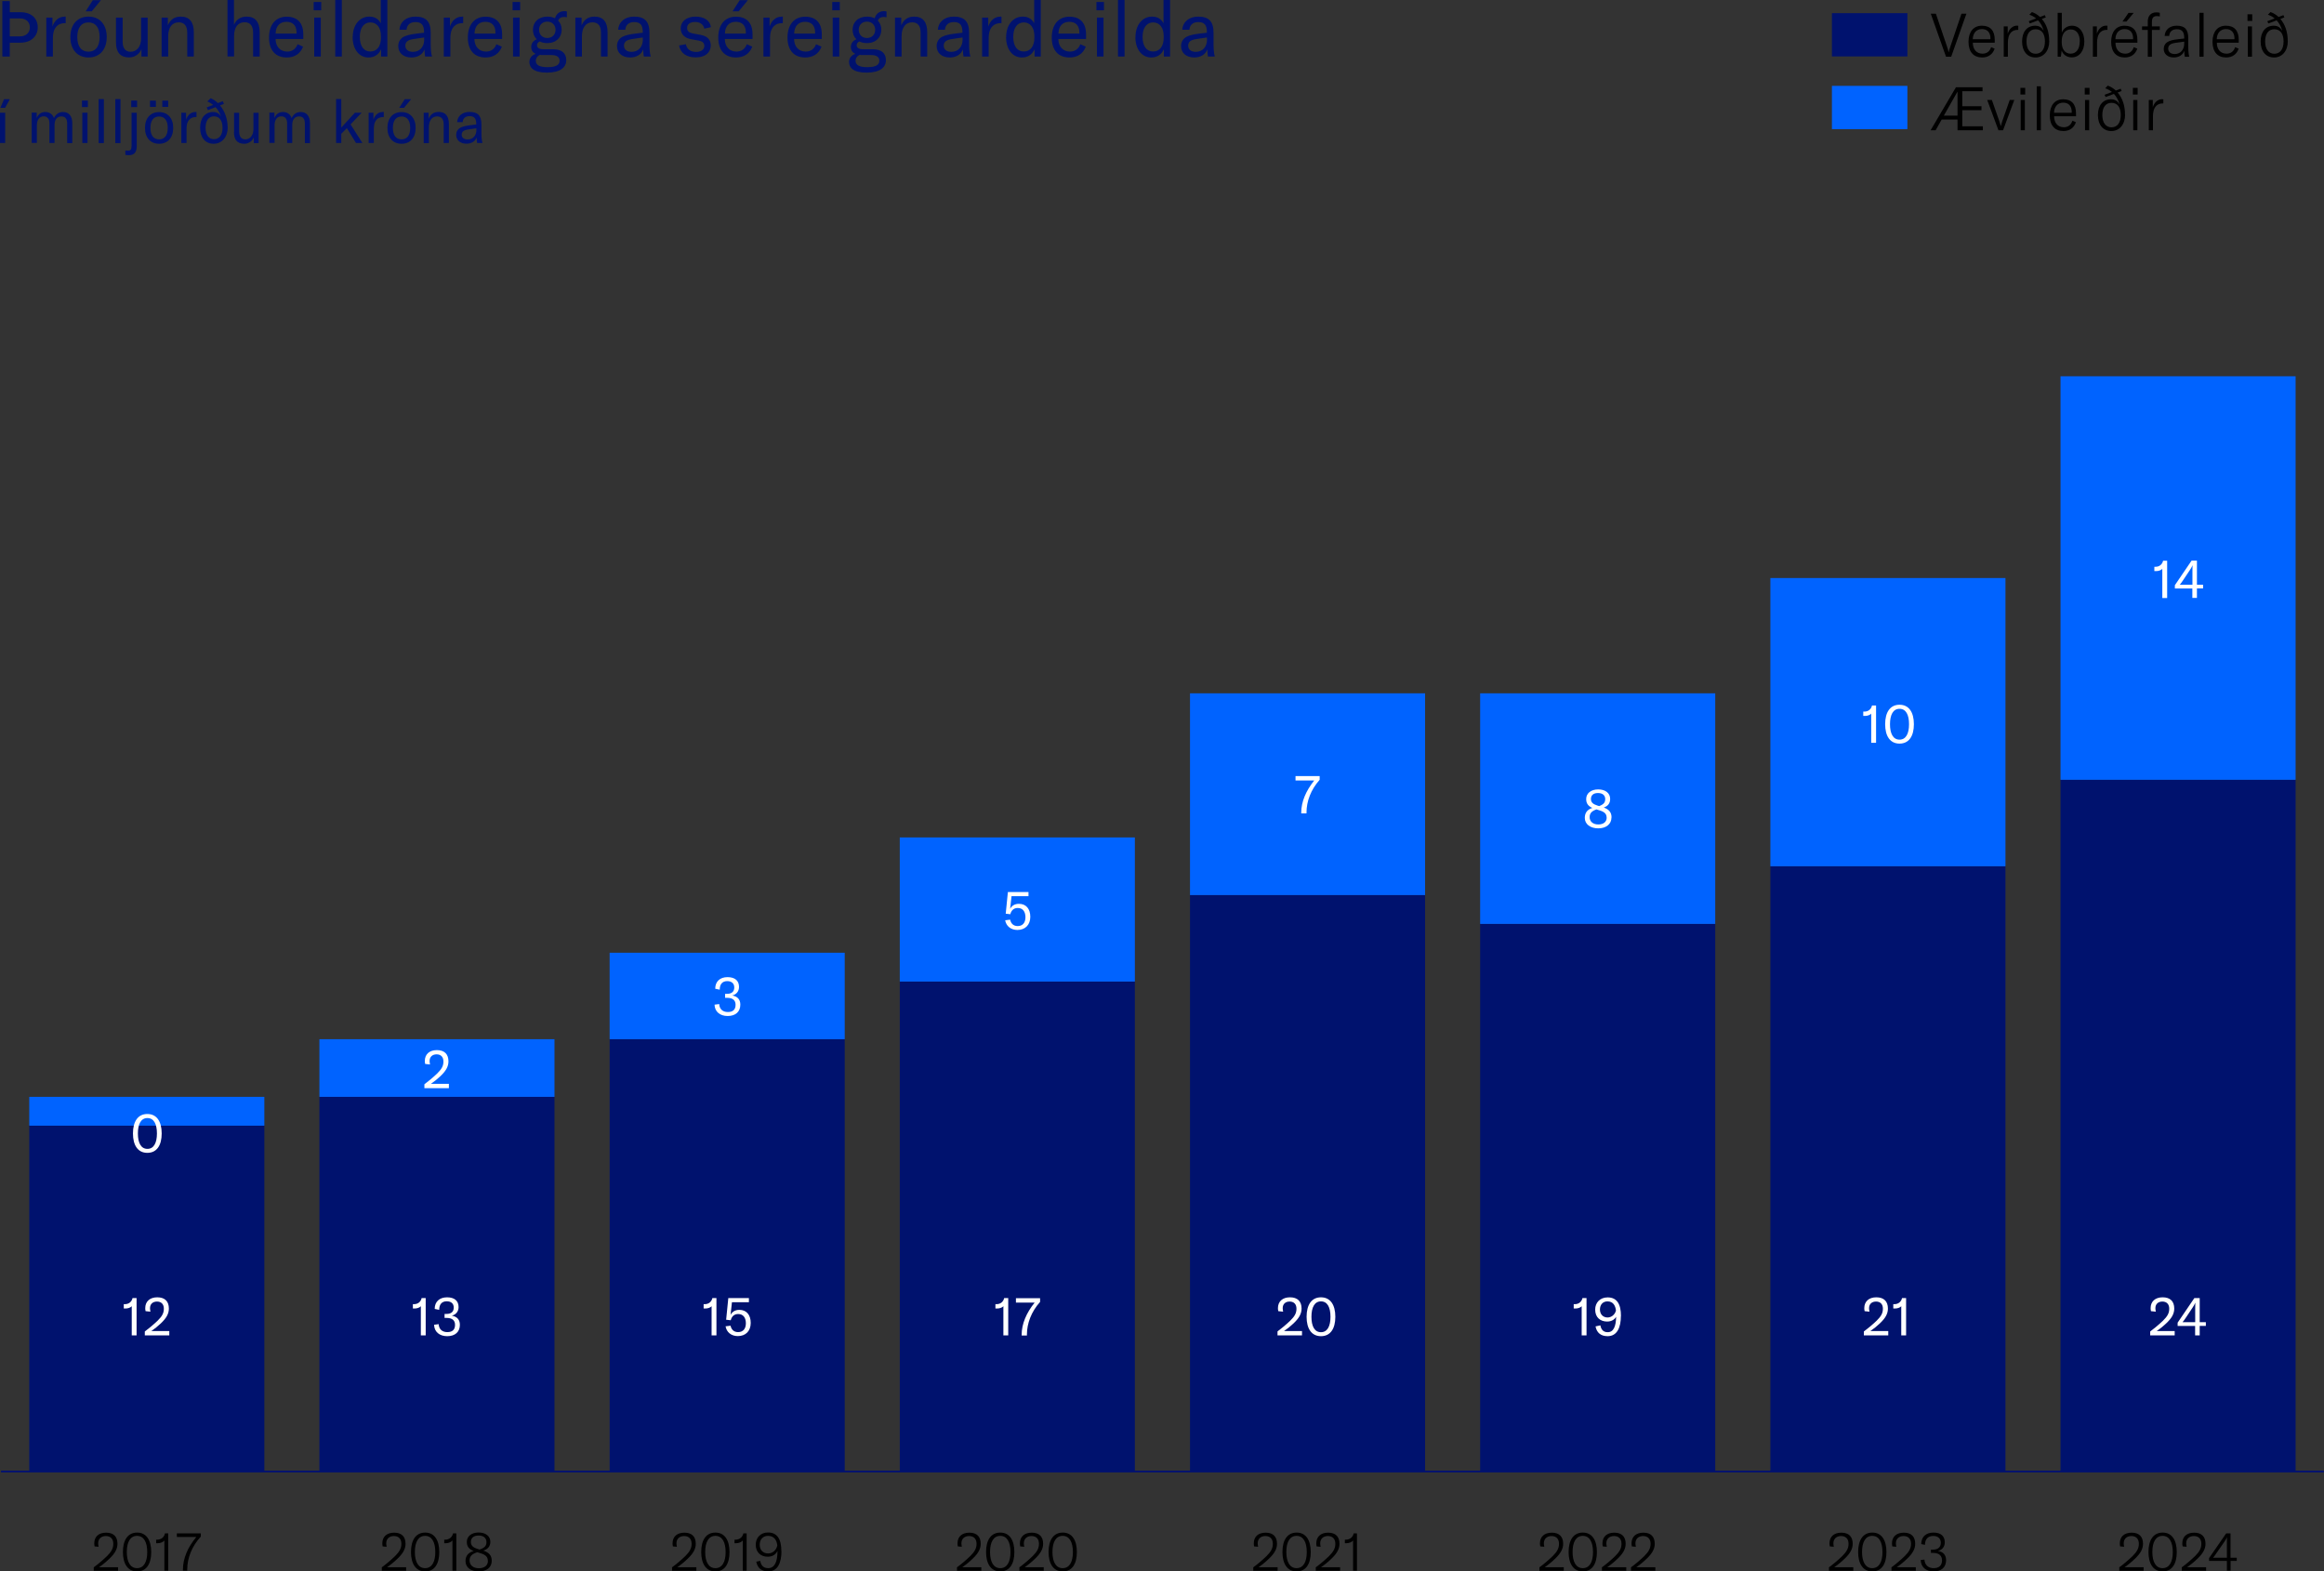 <?xml version="1.0" encoding="UTF-8"?>
<svg id="Layer_2" data-name="Layer 2" xmlns="http://www.w3.org/2000/svg" viewBox="0 0 268.49 181.55">
  <rect x="0" y="0" width="268.49" height="181.55" fill="#333333" stroke="none"/>
  <defs>
    <style>
      .cls-1 {
        stroke-width: .2px;
      }

      .cls-1, .cls-2, .cls-3, .cls-4 {
        fill: none;
        stroke-miterlimit: 10;
      }

      .cls-1, .cls-2, .cls-4 {
        stroke: #00126e;
      }

      .cls-2 {
        stroke-linecap: round;
        stroke-width: .2px;
      }

      .cls-5 {
        fill: #fff;
      }

      .cls-6 {
        fill: #0063ff;
      }

      .cls-3 {
        stroke: #0063ff;
      }

      .cls-3, .cls-4 {
        stroke-width: 5px;
      }

      .cls-7 {
        fill: #00126e;
      }
    </style>
  </defs>
  <g id="Layer_1-2" data-name="Layer 1">
    <line class="cls-4" x1="211.64" y1="4.02" x2="220.36" y2="4.02"/>
    <line class="cls-3" x1="211.64" y1="12.42" x2="220.36" y2="12.42"/>
    <path d="M223.08,1.58h.57l1.27,3.75c.11.31.16.51.2.69h.02c.04-.18.09-.38.2-.69l1.27-3.75h.57l-1.76,4.97h-.6l-1.76-4.97Z"/>
    <path d="M230.46,4.93h-2.54c0,.79.44,1.27,1.12,1.27.49,0,.84-.27.99-.75l.41.17c-.22.65-.73,1.02-1.44,1.02-.99,0-1.58-.64-1.58-1.81s.59-1.86,1.55-1.86,1.48.56,1.48,1.62v.34ZM229.96,4.47c0-.72-.36-1.11-.99-1.11s-1.04.45-1.06,1.17h2.04v-.06Z"/>
    <path d="M233.04,2.97s.08,0,.13,0v.48h-.06c-.34,0-.57.1-.75.27-.32.32-.39.79-.39,1.23v1.6h-.48v-3.5h.46v.85c.16-.54.55-.94,1.09-.94Z"/>
    <path d="M236.75,4.75c0,1.13-.65,1.89-1.59,1.89s-1.55-.71-1.55-1.85.6-1.82,1.51-1.82c.57,0,.83.31.97.58h.01c-.11-.46-.34-.87-.64-1.2l-.96.36-.12-.26.85-.32c-.24-.2-.5-.34-.78-.43l.3-.31c.35.13.67.32.93.57l.56-.21.11.26-.46.18c.55.63.86,1.53.85,2.56ZM236.25,4.79c0-.9-.39-1.41-1.07-1.41s-1.06.53-1.06,1.41.4,1.42,1.06,1.42,1.07-.52,1.07-1.42Z"/>
    <path d="M238.18,5.85l-.09.7h-.37V1.48h.48v2.29c.18-.47.6-.8,1.18-.8.86,0,1.42.75,1.42,1.83s-.57,1.83-1.46,1.83c-.55,0-.99-.32-1.16-.78ZM240.28,4.8c0-.85-.38-1.4-1.05-1.4-.64,0-1.04.53-1.04,1.33v.17c0,.78.39,1.3,1.02,1.3.67,0,1.06-.55,1.06-1.4Z"/>
    <path d="M243.34,2.97s.08,0,.13,0v.48h-.06c-.34,0-.57.1-.75.27-.32.32-.39.79-.39,1.23v1.6h-.48v-3.5h.46v.85c.16-.54.55-.94,1.08-.94Z"/>
    <path d="M246.94,4.93h-2.54c0,.79.44,1.27,1.12,1.27.49,0,.84-.27.99-.75l.41.17c-.22.65-.73,1.02-1.44,1.02-.99,0-1.58-.64-1.58-1.81s.59-1.86,1.55-1.86,1.48.56,1.48,1.62v.34ZM246.44,4.47c0-.72-.36-1.11-.99-1.11s-1.04.45-1.06,1.17h2.04v-.06ZM245.67,2.49h-.46l.69-1h.6l-.83,1Z"/>
    <path d="M249.52,3.46h-.91v3.1h-.48v-3.1h-.66v-.41h.66v-.58c0-.63.37-1.04.98-1.04.15,0,.29.01.41.05v.42c-.12-.02-.24-.04-.35-.04-.39,0-.56.21-.56.67v.52h.91v.41Z"/>
    <path d="M249.98,5.63c0-.34.15-.61.43-.78.25-.15.6-.25,1.15-.31l.78-.09v-.06c0-.72-.25-1.01-.85-1.01-.53,0-.85.27-.88.77h-.53c.04-.72.59-1.18,1.39-1.18.94,0,1.34.43,1.34,1.45v.91c0,.55.04.94.11,1.23h-.51c-.04-.19-.06-.44-.06-.7-.17.49-.62.78-1.22.78-.7,0-1.16-.41-1.16-1.01ZM252.34,5.03v-.22l-1,.14c-.59.08-.85.29-.85.67s.29.62.76.62c.65,0,1.09-.49,1.09-1.2Z"/>
    <path d="M254.58,6.55h-.48V1.48h.48v5.08Z"/>
    <path d="M258.65,4.93h-2.54c0,.79.44,1.27,1.12,1.27.49,0,.84-.27.99-.75l.41.17c-.22.65-.73,1.02-1.44,1.02-.99,0-1.58-.64-1.58-1.81s.59-1.86,1.55-1.86,1.48.56,1.48,1.62v.34ZM258.15,4.47c0-.72-.36-1.11-.99-1.11s-1.04.45-1.06,1.17h2.04v-.06Z"/>
    <path d="M259.65,1.65h.55v.77h-.55v-.77ZM259.69,3.05h.48v3.5h-.48v-3.5Z"/>
    <path d="M264.31,4.75c0,1.13-.65,1.89-1.59,1.89s-1.55-.71-1.55-1.85.6-1.82,1.51-1.82c.57,0,.83.31.97.58h.01c-.11-.46-.34-.87-.64-1.2l-.96.36-.12-.26.85-.32c-.24-.2-.5-.34-.78-.43l.3-.31c.35.13.67.32.93.57l.56-.21.11.26-.46.18c.55.63.86,1.53.85,2.56ZM263.82,4.79c0-.9-.39-1.41-1.07-1.41s-1.06.53-1.06,1.41.4,1.42,1.06,1.42,1.07-.52,1.07-1.42Z"/>
    <path d="M229.08,14.59v.46h-2.93v-1.24h-1.83l-.7,1.24h-.58l2.93-4.97h3.07v.46h-2.34v1.73h2.22v.46h-2.22v1.86h2.39ZM226.15,13.36v-2.78l-1.58,2.78h1.58Z"/>
    <path d="M229.59,11.55h.53l.87,2.48c.06.2.11.36.15.52h.02c.04-.16.09-.32.15-.52l.87-2.48h.53l-1.3,3.5h-.53l-1.3-3.5Z"/>
    <path d="M233.42,10.15h.55v.77h-.55v-.77ZM233.45,11.55h.48v3.5h-.48v-3.5Z"/>
    <path d="M235.78,15.05h-.48v-5.08h.48v5.08Z"/>
    <path d="M239.85,13.43h-2.54c0,.79.44,1.27,1.12,1.27.49,0,.84-.27.99-.75l.41.17c-.22.65-.73,1.02-1.44,1.02-.99,0-1.58-.64-1.58-1.81s.59-1.86,1.55-1.86,1.48.56,1.48,1.62v.34ZM239.35,12.97c0-.72-.36-1.11-.99-1.11s-1.04.45-1.06,1.17h2.04v-.06Z"/>
    <path d="M240.85,10.15h.55v.77h-.55v-.77ZM240.88,11.55h.48v3.5h-.48v-3.5Z"/>
    <path d="M245.51,13.25c0,1.13-.65,1.89-1.59,1.89s-1.55-.71-1.55-1.85.6-1.82,1.51-1.82c.57,0,.83.31.97.58h.01c-.11-.46-.34-.87-.64-1.2l-.96.36-.12-.26.85-.32c-.24-.2-.5-.34-.78-.43l.3-.31c.35.13.67.32.93.57l.56-.21.11.26-.46.18c.55.63.86,1.53.85,2.56ZM245.01,13.29c0-.9-.39-1.41-1.07-1.41s-1.06.53-1.06,1.41.4,1.42,1.06,1.42,1.07-.52,1.07-1.42Z"/>
    <path d="M246.41,10.15h.55v.77h-.55v-.77ZM246.45,11.55h.48v3.5h-.48v-3.5Z"/>
    <path d="M249.8,11.47s.08,0,.13,0v.48h-.06c-.34,0-.57.1-.75.27-.32.32-.39.79-.39,1.23v1.6h-.48v-3.5h.46v.85c.16-.54.55-.94,1.08-.94Z"/>
    <line class="cls-2" x1=".19" y1="170.01" x2="268.39" y2="170.01"/>
    <line class="cls-1" x1=".19" y1="170.01" x2="268.39" y2="170.01"/>
    <g>
      <g>
        <rect class="cls-7" x="3.38" y="129.99" width="27.16" height="39.96"/>
        <rect class="cls-7" x="36.9" y="126.72" width="27.16" height="43.29"/>
        <rect class="cls-7" x="70.43" y="120.06" width="27.16" height="49.95"/>
        <rect class="cls-7" x="103.95" y="113.4" width="27.16" height="56.61"/>
        <rect class="cls-7" x="137.48" y="103.41" width="27.16" height="66.6"/>
        <rect class="cls-7" x="171" y="106.74" width="27.16" height="63.27"/>
        <rect class="cls-7" x="204.53" y="100.08" width="27.16" height="69.93"/>
        <rect class="cls-7" x="238.05" y="90.09" width="27.16" height="79.92"/>
      </g>
      <g>
        <rect class="cls-6" x="3.38" y="126.72" width="27.16" height="3.33"/>
        <rect class="cls-6" x="36.9" y="120.06" width="27.16" height="6.66"/>
        <rect class="cls-6" x="70.43" y="110.07" width="27.16" height="9.99"/>
        <rect class="cls-6" x="103.95" y="96.75" width="27.16" height="16.65"/>
        <rect class="cls-6" x="137.48" y="80.1" width="27.16" height="23.31"/>
        <rect class="cls-6" x="171" y="80.1" width="27.16" height="26.64"/>
        <rect class="cls-6" x="204.53" y="66.78" width="27.16" height="33.3"/>
        <rect class="cls-6" x="238.05" y="43.47" width="27.16" height="46.62"/>
      </g>
    </g>
    <g>
      <g>
        <path d="M244.83,181.08c.43-.31,1.01-.79,1.55-1.31.52-.52.72-.91.72-1.42,0-.56-.32-.89-.86-.89s-.89.33-.89.84c0,.11.02.24.05.4l-.46-.04c-.03-.12-.04-.24-.04-.36,0-.76.51-1.23,1.37-1.23s1.31.46,1.31,1.28c0,.59-.28,1.1-.9,1.7-.36.35-.77.7-1.23,1.01h2.2v.41h-2.81v-.38Z"/>
        <path d="M248.21,179.3c0-1.38.57-2.24,1.64-2.24s1.63.87,1.63,2.25-.56,2.24-1.63,2.24-1.64-.87-1.64-2.25ZM251.02,179.31c0-1.15-.4-1.87-1.18-1.87s-1.18.71-1.18,1.86.4,1.87,1.18,1.87,1.18-.71,1.18-1.86Z"/>
        <path d="M252.05,181.08c.43-.31,1.01-.79,1.55-1.31.52-.52.72-.91.72-1.42,0-.56-.32-.89-.86-.89s-.89.33-.89.84c0,.11.02.24.05.4l-.46-.04c-.03-.12-.04-.24-.04-.36,0-.76.51-1.23,1.37-1.23s1.31.46,1.31,1.28c0,.59-.28,1.1-.9,1.7-.36.35-.77.7-1.23,1.01h2.2v.41h-2.81v-.38Z"/>
        <path d="M257.7,180.33v1.13h-.43v-1.13h-2.06v-.32l1.98-2.86h.5v2.82h.72v.36h-.72ZM257.28,177.61h-.01c-.07.18-.14.29-.27.48l-.98,1.41c-.14.21-.23.34-.35.47h1.6v-1.79c0-.29,0-.37.01-.57Z"/>
      </g>
      <g>
        <path d="M211.29,181.08c.43-.31,1.01-.79,1.55-1.31.52-.52.72-.91.72-1.42,0-.56-.32-.89-.86-.89s-.89.33-.89.84c0,.11.02.24.05.4l-.46-.04c-.03-.12-.04-.24-.04-.36,0-.76.51-1.23,1.37-1.23s1.31.46,1.31,1.28c0,.59-.28,1.1-.9,1.7-.36.35-.77.7-1.23,1.01h2.2v.41h-2.81v-.38Z"/>
        <path d="M214.67,179.3c0-1.38.57-2.24,1.64-2.24s1.63.87,1.63,2.25-.56,2.24-1.63,2.24-1.64-.87-1.64-2.25ZM217.48,179.31c0-1.15-.4-1.87-1.18-1.87s-1.18.71-1.18,1.86.4,1.87,1.18,1.87,1.18-.71,1.18-1.86Z"/>
        <path d="M218.51,181.08c.43-.31,1.01-.79,1.55-1.31.52-.52.72-.91.72-1.42,0-.56-.32-.89-.86-.89s-.89.33-.89.84c0,.11.02.24.05.4l-.46-.04c-.03-.12-.04-.24-.04-.36,0-.76.51-1.23,1.37-1.23s1.31.46,1.31,1.28c0,.59-.28,1.1-.9,1.7-.36.35-.77.7-1.23,1.01h2.2v.41h-2.81v-.38Z"/>
        <path d="M221.88,180.23l.45-.05c.03.61.43.99,1.06.99s.97-.32.97-.9c0-.54-.35-.86-1.01-.86h-.27v-.38h.24c.59,0,.9-.3.9-.79s-.32-.79-.88-.79c-.6,0-.95.37-.95,1.03l-.43-.09c0-.82.53-1.33,1.41-1.33s1.31.43,1.31,1.13c0,.5-.31.89-.8.99.6.09.95.45.95,1.07,0,.82-.55,1.3-1.44,1.3s-1.47-.51-1.49-1.32Z"/>
      </g>
      <g>
        <path d="M177.84,181.08c.43-.31,1.01-.79,1.55-1.31.52-.52.72-.91.72-1.42,0-.56-.32-.89-.86-.89s-.89.33-.89.84c0,.11.02.24.05.4l-.46-.04c-.03-.12-.04-.24-.04-.36,0-.76.51-1.23,1.37-1.23s1.31.46,1.31,1.28c0,.59-.28,1.1-.9,1.7-.36.35-.77.7-1.23,1.01h2.2v.41h-2.81v-.38Z"/>
        <path d="M181.22,179.3c0-1.38.57-2.24,1.64-2.24s1.63.87,1.63,2.25-.56,2.24-1.63,2.24-1.64-.87-1.64-2.25ZM184.04,179.31c0-1.15-.4-1.87-1.18-1.87s-1.18.71-1.18,1.86.4,1.87,1.18,1.87,1.18-.71,1.18-1.86Z"/>
        <path d="M185.06,181.08c.43-.31,1.01-.79,1.55-1.31.52-.52.72-.91.72-1.42,0-.56-.32-.89-.86-.89s-.89.33-.89.84c0,.11.02.24.05.4l-.46-.04c-.03-.12-.04-.24-.04-.36,0-.76.51-1.23,1.37-1.23s1.31.46,1.31,1.28c0,.59-.28,1.1-.9,1.7-.36.35-.77.7-1.23,1.01h2.2v.41h-2.81v-.38Z"/>
        <path d="M188.42,181.08c.43-.31,1.01-.79,1.55-1.31.52-.52.72-.91.72-1.42,0-.56-.32-.89-.86-.89s-.89.33-.89.84c0,.11.02.24.05.4l-.46-.04c-.03-.12-.04-.24-.04-.36,0-.76.51-1.23,1.37-1.23s1.31.46,1.31,1.28c0,.59-.28,1.1-.9,1.7-.36.35-.77.7-1.23,1.01h2.2v.41h-2.81v-.38Z"/>
      </g>
      <g>
        <path d="M144.78,181.08c.43-.31,1.01-.79,1.55-1.31.52-.52.72-.91.72-1.42,0-.56-.32-.89-.86-.89s-.89.33-.89.84c0,.11.02.24.05.4l-.46-.04c-.03-.12-.04-.24-.04-.36,0-.76.51-1.23,1.37-1.23s1.31.46,1.31,1.28c0,.59-.28,1.1-.9,1.7-.36.35-.77.7-1.23,1.01h2.2v.41h-2.81v-.38Z"/>
        <path d="M148.16,179.3c0-1.38.57-2.24,1.64-2.24s1.63.87,1.63,2.25-.56,2.24-1.63,2.24-1.64-.87-1.64-2.25ZM150.97,179.31c0-1.15-.4-1.87-1.18-1.87s-1.18.71-1.18,1.86.4,1.87,1.18,1.87,1.18-.71,1.18-1.86Z"/>
        <path d="M152,181.08c.43-.31,1.01-.79,1.55-1.31.52-.52.72-.91.72-1.42,0-.56-.32-.89-.86-.89s-.89.33-.89.84c0,.11.02.24.05.4l-.46-.04c-.03-.12-.04-.24-.04-.36,0-.76.51-1.23,1.37-1.23s1.31.46,1.31,1.28c0,.59-.28,1.1-.9,1.7-.36.35-.77.7-1.23,1.01h2.2v.41h-2.81v-.38Z"/>
        <path d="M156.33,177.95c-.14.22-.49.34-.76.34h-.2v-.41h.12c.43,0,.81-.27.9-.73h.38v4.31h-.45v-3.51Z"/>
      </g>
      <g>
        <path d="M110.55,181.08c.43-.31,1.01-.79,1.55-1.31.52-.52.72-.91.72-1.42,0-.56-.32-.89-.86-.89s-.89.33-.89.84c0,.11.02.24.05.4l-.46-.04c-.03-.12-.04-.24-.04-.36,0-.76.51-1.23,1.37-1.23s1.31.46,1.31,1.28c0,.59-.28,1.1-.9,1.7-.36.35-.77.7-1.23,1.01h2.2v.41h-2.81v-.38Z"/>
        <path d="M113.92,179.3c0-1.38.57-2.24,1.64-2.24s1.63.87,1.63,2.25-.56,2.24-1.63,2.24-1.64-.87-1.64-2.25ZM116.74,179.31c0-1.15-.4-1.87-1.18-1.87s-1.18.71-1.18,1.86.4,1.87,1.18,1.87,1.18-.71,1.18-1.86Z"/>
        <path d="M117.76,181.08c.43-.31,1.01-.79,1.55-1.31.52-.52.72-.91.72-1.42,0-.56-.32-.89-.86-.89s-.89.33-.89.84c0,.11.02.24.05.4l-.46-.04c-.03-.12-.04-.24-.04-.36,0-.76.51-1.23,1.37-1.23s1.31.46,1.31,1.28c0,.59-.28,1.1-.9,1.7-.36.35-.77.7-1.23,1.01h2.2v.41h-2.81v-.38Z"/>
        <path d="M121.14,179.3c0-1.38.57-2.24,1.64-2.24s1.63.87,1.63,2.25-.56,2.24-1.63,2.24-1.64-.87-1.64-2.25ZM123.95,179.31c0-1.15-.4-1.87-1.18-1.87s-1.18.71-1.18,1.86.4,1.87,1.18,1.87,1.18-.71,1.18-1.86Z"/>
      </g>
      <g>
        <path d="M77.63,181.08c.43-.31,1.01-.79,1.55-1.31.52-.52.72-.91.72-1.42,0-.56-.32-.89-.86-.89s-.89.33-.89.84c0,.11.02.24.05.4l-.46-.04c-.03-.12-.04-.24-.04-.36,0-.76.51-1.23,1.37-1.23s1.31.46,1.31,1.28c0,.59-.28,1.1-.9,1.7-.36.35-.77.7-1.23,1.01h2.2v.41h-2.81v-.38Z"/>
        <path d="M81.01,179.3c0-1.38.57-2.24,1.64-2.24s1.63.87,1.63,2.25-.56,2.24-1.63,2.24-1.64-.87-1.64-2.25ZM83.83,179.31c0-1.15-.4-1.87-1.18-1.87s-1.18.71-1.18,1.86.4,1.87,1.18,1.87,1.18-.71,1.18-1.86Z"/>
        <path d="M85.82,177.95c-.14.22-.49.34-.76.34h-.2v-.41h.12c.43,0,.81-.27.9-.73h.38v4.31h-.45v-3.51Z"/>
        <path d="M90.28,179.23c0,1.32-.44,2.32-1.53,2.32-.77,0-1.24-.4-1.38-1.13l.46-.09c.09.5.34.84.92.84.76,0,1.07-.77,1.07-1.93v-.06c-.21.46-.63.67-1.13.67-.79,0-1.38-.5-1.38-1.39,0-.8.55-1.41,1.42-1.41,1.02,0,1.54.71,1.54,2.17ZM89.8,178.54c-.07-.59-.35-1.1-1.07-1.1-.59,0-.96.42-.96,1.02,0,.63.4,1.01.97,1.01.51,0,.95-.37,1.06-.92Z"/>
      </g>
      <g>
        <path d="M44.1,181.08c.43-.31,1.01-.79,1.55-1.31.52-.52.72-.91.72-1.42,0-.56-.32-.89-.86-.89s-.89.33-.89.84c0,.11.02.24.05.4l-.46-.04c-.03-.12-.04-.24-.04-.36,0-.76.51-1.23,1.37-1.23s1.31.46,1.31,1.28c0,.59-.28,1.1-.9,1.7-.36.35-.77.7-1.23,1.01h2.2v.41h-2.81v-.38Z"/>
        <path d="M47.48,179.3c0-1.38.57-2.24,1.64-2.24s1.63.87,1.63,2.25-.56,2.24-1.63,2.24-1.64-.87-1.64-2.25ZM50.29,179.31c0-1.15-.4-1.87-1.18-1.87s-1.18.71-1.18,1.86.4,1.87,1.18,1.87,1.18-.71,1.18-1.86Z"/>
        <path d="M52.28,177.95c-.14.22-.49.34-.76.34h-.2v-.41h.12c.43,0,.81-.27.9-.73h.38v4.31h-.45v-3.51Z"/>
        <path d="M56.81,180.33c0,.74-.58,1.22-1.5,1.22s-1.53-.46-1.53-1.2c0-.59.32-.99.94-1.16-.55-.22-.79-.54-.79-1.05,0-.65.55-1.09,1.36-1.09s1.36.42,1.36,1.08c0,.51-.29.86-.82,1.01.69.23.98.58.98,1.18ZM56.36,180.33c0-.45-.25-.71-.84-.88l-.38-.12c-.63.2-.89.49-.89.95,0,.55.42.9,1.07.9s1.05-.32,1.05-.86ZM55.18,178.95l.22.07c.6-.2.8-.43.8-.86,0-.47-.34-.76-.91-.76s-.89.29-.89.74c0,.41.23.64.78.81Z"/>
      </g>
      <g>
        <path d="M10.82,181.08c.43-.31,1.01-.79,1.55-1.31.52-.52.72-.91.72-1.42,0-.56-.32-.89-.86-.89s-.89.33-.89.84c0,.11.02.24.05.4l-.46-.04c-.03-.12-.04-.24-.04-.36,0-.76.51-1.23,1.37-1.23s1.31.46,1.31,1.28c0,.59-.28,1.1-.9,1.7-.36.35-.77.7-1.23,1.01h2.2v.41h-2.81v-.38Z"/>
        <path d="M14.2,179.3c0-1.38.57-2.24,1.64-2.24s1.63.87,1.63,2.25-.56,2.24-1.63,2.24-1.64-.87-1.64-2.25ZM17.01,179.31c0-1.15-.4-1.87-1.18-1.87s-1.18.71-1.18,1.86.4,1.87,1.18,1.87,1.18-.71,1.18-1.86Z"/>
        <path d="M19,177.95c-.14.22-.49.34-.76.34h-.2v-.41h.12c.43,0,.81-.27.9-.73h.38v4.31h-.45v-3.51Z"/>
        <path d="M21.13,181.39c0-1.38.58-2.65,1.55-3.82h-2.25v-.42h2.77v.37c-1.01,1.1-1.57,2.44-1.57,3.83v.11h-.5v-.07Z"/>
      </g>
    </g>
    <path class="cls-7" d="M4.36,3.17c0,1.04-.8,1.76-1.99,1.76h-1.24v1.6H.27V.13h.86v1.28h1.24c1.22,0,1.99.68,1.99,1.76ZM3.45,3.17c0-.63-.44-1.04-1.13-1.04h-1.19v2.07h1.19c.67,0,1.13-.41,1.13-1.04Z"/>
    <path class="cls-7" d="M7.43,1.92c.05,0,.11,0,.16,0v.75h-.04c-.47,0-.77.13-.99.35-.43.43-.45,1.04-.45,1.58v1.93h-.76V2.03h.71v1.03c.22-.63.68-1.13,1.37-1.13Z"/>
    <path class="cls-7" d="M8.13,4.28c0-1.47.83-2.36,2.1-2.36s2.1.89,2.1,2.36-.83,2.36-2.1,2.36-2.1-.89-2.1-2.36ZM11.51,4.28c0-1.12-.48-1.69-1.29-1.69s-1.29.58-1.29,1.69.48,1.69,1.29,1.69,1.29-.58,1.29-1.69ZM10.72.02h.94l-1.06,1.29h-.7L10.72.02Z"/>
    <path class="cls-7" d="M13.4,4.9v-2.87h.77v2.78c0,.76.32,1.17.92,1.17.72,0,1.21-.61,1.21-1.53v-2.42h.76v4.5h-.72v-.85c-.21.55-.77.95-1.4.95-1.13,0-1.54-.68-1.54-1.74Z"/>
    <path class="cls-7" d="M18.67,2.03h.72v.89c.3-.68.79-1,1.5-1,.99,0,1.5.61,1.5,1.81v2.8h-.76v-2.75c0-.79-.33-1.2-.99-1.2-.75,0-1.21.6-1.21,1.6v2.35h-.76V2.03Z"/>
    <path class="cls-7" d="M26.27,0h.76v2.87c.27-.63.77-.95,1.48-.95.97,0,1.49.62,1.49,1.81v2.8h-.76v-2.75c0-.79-.33-1.21-.98-1.21-.77,0-1.22.58-1.22,1.6v2.35h-.76V0Z"/>
    <path class="cls-7" d="M35.04,4.5h-3.2c0,.88.54,1.46,1.34,1.46.58,0,1-.31,1.2-.85l.63.28c-.31.82-.97,1.25-1.88,1.25-1.29,0-2.05-.82-2.05-2.3s.76-2.41,2.04-2.41c1.21,0,1.92.69,1.92,2.04v.54ZM34.26,3.78c0-.83-.42-1.26-1.16-1.26-.79,0-1.24.51-1.26,1.36h2.42v-.1Z"/>
    <path class="cls-7" d="M36.24.23h.87v.96h-.87V.23ZM36.3,2.03h.76v4.5h-.76V2.03Z"/>
    <path class="cls-7" d="M39.49,6.53h-.76V0h.76v6.53Z"/>
    <path class="cls-7" d="M40.75,4.28c0-1.39.79-2.36,1.92-2.36.59,0,1.04.24,1.32.77V0h.76v6.53h-.72v-.84c-.27.6-.76.95-1.46.95-1.09,0-1.83-.95-1.83-2.36ZM44.01,4.38v-.21c0-.98-.47-1.58-1.22-1.58s-1.22.62-1.22,1.68.46,1.68,1.22,1.68,1.22-.61,1.22-1.58Z"/>
    <path class="cls-7" d="M46.01,5.31c0-.45.22-.84.63-1.06.34-.17.77-.28,1.51-.37l.84-.1v-.07c0-.83-.3-1.16-.99-1.16-.61,0-.99.32-1.03.89h-.82c.06-.92.78-1.52,1.84-1.52,1.23,0,1.77.56,1.77,1.87v1.22c0,.69.04,1.17.15,1.52h-.8c-.04-.23-.06-.53-.07-.82-.21.58-.77.93-1.51.93-.92,0-1.52-.52-1.52-1.32ZM49,4.56v-.23l-1.22.18c-.67.1-.95.33-.95.77s.33.71.88.71c.78,0,1.3-.57,1.3-1.44Z"/>
    <path class="cls-7" d="M53.35,1.92c.05,0,.11,0,.16,0v.75h-.04c-.47,0-.77.13-.99.35-.43.43-.45,1.04-.45,1.58v1.93h-.76V2.03h.71v1.03c.22-.63.68-1.13,1.37-1.13Z"/>
    <path class="cls-7" d="M58.01,4.5h-3.2c0,.88.54,1.46,1.34,1.46.58,0,1-.31,1.2-.85l.63.28c-.31.82-.97,1.25-1.88,1.25-1.29,0-2.05-.82-2.05-2.3s.76-2.41,2.04-2.41c1.21,0,1.92.69,1.92,2.04v.54ZM57.24,3.78c0-.83-.42-1.26-1.16-1.26-.79,0-1.24.51-1.26,1.36h2.42v-.1Z"/>
    <path class="cls-7" d="M59.22.23h.87v.96h-.87V.23ZM59.27,2.03h.76v4.5h-.76V2.03Z"/>
    <path class="cls-7" d="M64.48,2.38c.27.27.41.64.41,1.06,0,.87-.62,1.54-1.67,1.54-.33,0-.62-.07-.86-.19-.19.08-.32.23-.32.44,0,.25.19.46.75.46h1.1c1.02,0,1.53.46,1.53,1.27s-.67,1.43-2.23,1.43-2.03-.59-2.03-1.23c0-.42.25-.78.73-.94-.38-.17-.52-.46-.52-.78,0-.45.26-.76.64-.9-.29-.28-.44-.66-.44-1.1,0-.87.62-1.52,1.67-1.52.34,0,.63.07.88.19.14-.46.47-.82,1.07-.82.1,0,.2,0,.3.04v.67c-.09-.02-.2-.04-.32-.04-.34,0-.57.13-.68.42ZM62.76,6.36c-.14,0-.26,0-.38-.02-.32.14-.48.41-.48.68,0,.56.56.74,1.37.74,1.1,0,1.38-.34,1.38-.75s-.32-.65-.94-.65h-.95ZM64.18,3.45c0-.55-.37-.95-.95-.95s-.95.39-.95.94.37.95.95.95.95-.4.95-.95Z"/>
    <path class="cls-7" d="M66.47,2.03h.72v.89c.3-.68.79-1,1.5-1,.99,0,1.5.61,1.5,1.81v2.8h-.76v-2.75c0-.79-.33-1.2-.99-1.2-.75,0-1.21.6-1.21,1.6v2.35h-.76V2.03Z"/>
    <path class="cls-7" d="M71.28,5.31c0-.45.22-.84.63-1.06.34-.17.77-.28,1.51-.37l.84-.1v-.07c0-.83-.3-1.16-.99-1.16-.61,0-.99.32-1.03.89h-.82c.06-.92.78-1.52,1.84-1.52,1.23,0,1.77.56,1.77,1.87v1.22c0,.69.04,1.17.15,1.52h-.8c-.04-.23-.06-.53-.07-.82-.21.58-.77.93-1.51.93-.92,0-1.52-.52-1.52-1.32ZM74.26,4.56v-.23l-1.22.18c-.67.1-.95.33-.95.77s.33.71.88.71c.78,0,1.3-.57,1.3-1.44Z"/>
    <path class="cls-7" d="M78.47,5.25l.77-.14c.11.57.53.89,1.19.89.6,0,.94-.3.94-.68s-.24-.56-.65-.63l-.88-.16c-.76-.14-1.2-.58-1.2-1.26,0-.77.65-1.35,1.71-1.35,1.01,0,1.69.46,1.78,1.22l-.76.17c-.1-.45-.45-.77-1.06-.77-.58,0-.93.25-.93.69,0,.38.25.56.69.64l.87.16c.81.15,1.17.57,1.17,1.22,0,.81-.62,1.38-1.72,1.38s-1.78-.5-1.94-1.39Z"/>
    <path class="cls-7" d="M86.94,4.5h-3.2c0,.88.54,1.46,1.34,1.46.58,0,1-.31,1.2-.85l.63.28c-.31.82-.97,1.25-1.88,1.25-1.29,0-2.05-.82-2.05-2.3s.76-2.41,2.04-2.41c1.22,0,1.92.69,1.92,2.04v.54ZM86.17,3.78c0-.83-.42-1.26-1.16-1.26-.79,0-1.24.51-1.26,1.36h2.42v-.1ZM85.33,1.31h-.7l.83-1.29h.94l-1.06,1.29Z"/>
    <path class="cls-7" d="M90.28,1.92c.05,0,.11,0,.16,0v.75h-.04c-.47,0-.77.13-.99.35-.43.43-.45,1.04-.45,1.58v1.93h-.76V2.03h.71v1.03c.22-.63.68-1.13,1.37-1.13Z"/>
    <path class="cls-7" d="M94.94,4.5h-3.2c0,.88.54,1.46,1.34,1.46.58,0,1-.31,1.2-.85l.63.28c-.31.82-.97,1.25-1.88,1.25-1.29,0-2.05-.82-2.05-2.3s.76-2.41,2.04-2.41c1.22,0,1.92.69,1.92,2.04v.54ZM94.17,3.78c0-.83-.42-1.26-1.16-1.26-.79,0-1.24.51-1.26,1.36h2.42v-.1Z"/>
    <path class="cls-7" d="M96.15.23h.87v.96h-.87V.23ZM96.2,2.03h.76v4.5h-.76V2.03Z"/>
    <path class="cls-7" d="M101.41,2.38c.27.27.41.64.41,1.06,0,.87-.62,1.54-1.67,1.54-.33,0-.62-.07-.86-.19-.19.08-.32.23-.32.44,0,.25.19.46.75.46h1.1c1.02,0,1.53.46,1.53,1.27s-.67,1.43-2.23,1.43-2.03-.59-2.03-1.23c0-.42.25-.78.73-.94-.38-.17-.52-.46-.52-.78,0-.45.26-.76.64-.9-.29-.28-.44-.66-.44-1.1,0-.87.62-1.52,1.67-1.52.34,0,.63.07.88.19.14-.46.47-.82,1.07-.82.1,0,.2,0,.3.04v.67c-.09-.02-.2-.04-.32-.04-.34,0-.57.13-.68.42ZM99.7,6.36c-.14,0-.26,0-.38-.02-.32.14-.48.41-.48.68,0,.56.56.74,1.37.74,1.1,0,1.38-.34,1.38-.75s-.32-.65-.94-.65h-.95ZM101.11,3.45c0-.55-.37-.95-.95-.95s-.95.39-.95.94.37.95.95.95.95-.4.95-.95Z"/>
    <path class="cls-7" d="M103.4,2.03h.72v.89c.3-.68.79-1,1.5-1,.99,0,1.5.61,1.5,1.81v2.8h-.76v-2.75c0-.79-.33-1.2-.99-1.2-.75,0-1.21.6-1.21,1.6v2.35h-.76V2.03Z"/>
    <path class="cls-7" d="M108.21,5.31c0-.45.22-.84.63-1.06.34-.17.77-.28,1.51-.37l.84-.1v-.07c0-.83-.3-1.16-.99-1.16-.61,0-.99.32-1.03.89h-.82c.06-.92.78-1.52,1.84-1.52,1.23,0,1.77.56,1.77,1.87v1.22c0,.69.04,1.17.15,1.52h-.8c-.04-.23-.06-.53-.07-.82-.21.58-.77.93-1.51.93-.92,0-1.52-.52-1.52-1.32ZM111.2,4.56v-.23l-1.22.18c-.67.1-.95.33-.95.77s.33.71.88.71c.78,0,1.3-.57,1.3-1.44Z"/>
    <path class="cls-7" d="M115.54,1.92c.05,0,.11,0,.16,0v.75h-.04c-.47,0-.77.13-.99.35-.43.43-.45,1.04-.45,1.58v1.93h-.76V2.03h.71v1.03c.22-.63.68-1.13,1.37-1.13Z"/>
    <path class="cls-7" d="M116.24,4.28c0-1.39.79-2.36,1.92-2.36.59,0,1.04.24,1.32.77V0h.76v6.53h-.72v-.84c-.27.6-.76.95-1.46.95-1.09,0-1.83-.95-1.83-2.36ZM119.5,4.38v-.21c0-.98-.47-1.58-1.22-1.58s-1.22.62-1.22,1.68.46,1.68,1.22,1.68,1.22-.61,1.22-1.58Z"/>
    <path class="cls-7" d="M125.47,4.5h-3.2c0,.88.54,1.46,1.34,1.46.58,0,1-.31,1.2-.85l.63.28c-.31.82-.97,1.25-1.88,1.25-1.29,0-2.05-.82-2.05-2.3s.76-2.41,2.04-2.41c1.22,0,1.92.69,1.92,2.04v.54ZM124.7,3.78c0-.83-.42-1.26-1.16-1.26-.79,0-1.24.51-1.26,1.36h2.42v-.1Z"/>
    <path class="cls-7" d="M126.67.23h.87v.96h-.87V.23ZM126.73,2.03h.76v4.5h-.76V2.03Z"/>
    <path class="cls-7" d="M129.92,6.53h-.76V0h.76v6.53Z"/>
    <path class="cls-7" d="M131.18,4.28c0-1.39.79-2.36,1.92-2.36.59,0,1.04.24,1.32.77V0h.76v6.53h-.72v-.84c-.27.6-.76.95-1.46.95-1.09,0-1.83-.95-1.83-2.36ZM134.44,4.38v-.21c0-.98-.47-1.58-1.22-1.58s-1.22.62-1.22,1.68.46,1.68,1.22,1.68,1.22-.61,1.22-1.58Z"/>
    <path class="cls-7" d="M136.45,5.31c0-.45.22-.84.63-1.06.34-.17.77-.28,1.51-.37l.84-.1v-.07c0-.83-.3-1.16-.99-1.16-.61,0-.99.32-1.03.89h-.82c.06-.92.78-1.52,1.84-1.52,1.23,0,1.77.56,1.77,1.87v1.22c0,.69.04,1.17.15,1.52h-.8c-.04-.23-.06-.53-.07-.82-.21.58-.77.93-1.51.93-.92,0-1.52-.52-1.52-1.32ZM139.44,4.56v-.23l-1.22.18c-.67.1-.95.33-.95.77s.33.71.88.71c.78,0,1.3-.57,1.3-1.44Z"/>
    <path class="cls-7" d="M0,13.02h.6v3.5h-.6v-3.5ZM.48,11.46h.66l-.55,1H.04l.43-1Z"/>
    <path class="cls-7" d="M4.24,13.02v.61c.2-.46.53-.69,1-.69s.83.25.99.7c.23-.47.59-.7,1.06-.7.67,0,1.06.48,1.06,1.29v2.3h-.59v-2.25c0-.55-.22-.83-.67-.83-.5,0-.79.36-.79,1v2.07h-.59v-2.28c0-.51-.24-.8-.66-.8-.49,0-.79.39-.79,1.03v2.04h-.6v-3.5h.56Z"/>
    <path class="cls-7" d="M9.47,11.62h.68v.75h-.68v-.75ZM9.51,13.02h.6v3.5h-.6v-3.5Z"/>
    <path class="cls-7" d="M12,16.53h-.6v-5.08h.6v5.08Z"/>
    <path class="cls-7" d="M13.92,16.53h-.6v-5.08h.6v5.08Z"/>
    <path class="cls-7" d="M14.48,17.9v-.51c.2.01.28.01.34.01.26,0,.38-.11.38-.59v-3.79h.6v3.85c0,.56-.19,1.06-.89,1.06-.13,0-.32-.01-.43-.04ZM15.16,11.62h.68v.75h-.68v-.75Z"/>
    <path class="cls-7" d="M16.75,14.78c0-1.14.64-1.83,1.63-1.83s1.63.69,1.63,1.83-.64,1.83-1.63,1.83-1.63-.69-1.63-1.83ZM17.33,11.63h.68v.72h-.68v-.72ZM19.38,14.78c0-.87-.37-1.32-1-1.32s-1,.45-1,1.32.37,1.32,1,1.32,1-.45,1-1.32ZM18.75,11.63h.68v.72h-.68v-.72Z"/>
    <path class="cls-7" d="M22.57,12.94s.08,0,.13,0v.58h-.03c-.36,0-.6.1-.77.27-.34.34-.35.81-.35,1.23v1.5h-.6v-3.5h.55v.8c.17-.49.53-.88,1.06-.88Z"/>
    <path class="cls-7" d="M26.31,14.72c0,1.11-.67,1.89-1.63,1.89s-1.56-.71-1.56-1.85.59-1.82,1.51-1.82c.55,0,.77.31.88.5h.01c-.11-.39-.34-.76-.62-1.06l-.88.34-.14-.31.75-.29c-.21-.17-.44-.31-.68-.4l.39-.37c.31.13.59.32.83.56l.57-.22.13.31-.45.18c.55.66.88,1.57.88,2.56ZM25.71,14.76c0-.85-.37-1.32-1-1.32-.59,0-.96.5-.96,1.32s.36,1.32.96,1.32c.64,0,1-.49,1-1.32Z"/>
    <path class="cls-7" d="M27.04,15.26v-2.23h.59v2.16c0,.59.25.91.71.91.56,0,.94-.48.94-1.19v-1.88h.6v3.5h-.56v-.66c-.16.43-.6.74-1.09.74-.88,0-1.2-.53-1.2-1.35Z"/>
    <path class="cls-7" d="M31.7,13.02v.61c.2-.46.53-.69,1-.69s.83.25.99.7c.23-.47.59-.7,1.06-.7.67,0,1.06.48,1.06,1.29v2.3h-.59v-2.25c0-.55-.22-.83-.67-.83-.5,0-.79.36-.79,1v2.07h-.59v-2.28c0-.51-.24-.8-.66-.8-.49,0-.79.39-.79,1.03v2.04h-.6v-3.5h.56Z"/>
    <path class="cls-7" d="M40.07,14.81l-.64.64v1.07h-.6v-5.08h.6v3.3l1.57-1.72h.78l-1.28,1.35,1.37,2.15h-.74l-1.06-1.72Z"/>
    <path class="cls-7" d="M44.21,12.94s.08,0,.13,0v.58h-.03c-.36,0-.6.1-.77.27-.34.34-.35.81-.35,1.23v1.5h-.6v-3.5h.55v.8c.17-.49.53-.88,1.06-.88Z"/>
    <path class="cls-7" d="M44.76,14.78c0-1.14.64-1.83,1.63-1.83s1.63.69,1.63,1.83-.64,1.83-1.63,1.83-1.63-.69-1.63-1.83ZM47.39,14.78c0-.87-.37-1.32-1-1.32s-1,.45-1,1.32.37,1.32,1,1.32,1-.45,1-1.32ZM46.77,11.46h.73l-.83,1h-.55l.64-1Z"/>
    <path class="cls-7" d="M48.96,13.02h.56v.69c.23-.53.62-.78,1.17-.78.77,0,1.17.48,1.17,1.41v2.18h-.6v-2.14c0-.62-.26-.93-.77-.93-.58,0-.94.47-.94,1.25v1.83h-.6v-3.5Z"/>
    <path class="cls-7" d="M52.7,15.58c0-.35.17-.65.49-.83.27-.13.6-.22,1.18-.29l.65-.08v-.06c0-.64-.23-.9-.77-.9-.48,0-.77.25-.8.69h-.64c.05-.71.61-1.18,1.43-1.18.96,0,1.38.43,1.38,1.46v.95c0,.54.04.91.12,1.18h-.62c-.03-.18-.05-.41-.06-.64-.16.45-.6.72-1.18.72-.71,0-1.18-.41-1.18-1.03ZM55.03,15v-.18l-.95.14c-.52.08-.74.26-.74.6s.26.55.69.55c.61,0,1.01-.44,1.01-1.12Z"/>
    <path class="cls-5" d="M15.22,150.9c-.13.18-.46.27-.7.27h-.22v-.5h.14c.42,0,.77-.25.87-.7h.47v4.31h-.56v-3.38Z"/>
    <path class="cls-5" d="M16.74,153.82c.35-.26.91-.71,1.46-1.23.54-.53.73-.89.73-1.4s-.29-.82-.79-.82-.81.3-.81.77c0,.11.02.24.05.4l-.56-.06c-.03-.12-.04-.24-.04-.35,0-.76.52-1.25,1.39-1.25s1.34.46,1.34,1.3c0,.61-.3,1.13-.97,1.75-.33.31-.64.56-1.06.85h2.08v.5h-2.83v-.46Z"/>
    <path class="cls-5" d="M15.36,130.95c0-1.38.57-2.25,1.66-2.25s1.66.87,1.66,2.25-.57,2.24-1.66,2.24-1.66-.87-1.66-2.24ZM18.13,130.95c0-1.1-.36-1.78-1.1-1.78s-1.1.69-1.1,1.78.36,1.78,1.1,1.78,1.1-.69,1.1-1.78Z"/>
    <path class="cls-5" d="M48.62,150.9c-.13.18-.46.27-.7.27h-.22v-.5h.14c.42,0,.77-.25.87-.7h.47v4.31h-.56v-3.38Z"/>
    <path class="cls-5" d="M50.14,153.05l.54-.07c.03.58.4.92,1,.92s.89-.29.89-.84c0-.51-.32-.8-.97-.8h-.24v-.46h.22c.58,0,.84-.28.84-.74s-.3-.72-.81-.72c-.56,0-.87.35-.87.99l-.52-.11c0-.83.55-1.34,1.43-1.34s1.33.43,1.33,1.13c0,.5-.3.87-.78.99.6.11.93.45.93,1.06,0,.82-.56,1.31-1.46,1.31s-1.5-.51-1.52-1.32Z"/>
    <path class="cls-5" d="M49.04,125.26c.35-.26.91-.71,1.46-1.23.54-.53.73-.89.73-1.4s-.29-.82-.79-.82-.81.3-.81.77c0,.11.02.24.05.4l-.56-.06c-.03-.12-.04-.24-.04-.35,0-.76.52-1.25,1.39-1.25s1.34.46,1.34,1.3c0,.61-.3,1.13-.97,1.75-.33.31-.64.56-1.06.85h2.08v.5h-2.83v-.46Z"/>
    <path class="cls-5" d="M82.21,150.9c-.13.18-.46.27-.7.27h-.22v-.5h.14c.42,0,.77-.25.87-.7h.47v4.31h-.56v-3.38Z"/>
    <path class="cls-5" d="M83.82,153.23l.58-.07c.09.43.37.74.87.74.57,0,.9-.38.9-1.02s-.3-1.07-.89-1.07c-.46,0-.74.27-.86.72l-.53-.06.25-2.5h2.38v.48h-1.96l-.16,1.46c.2-.38.55-.58,1.02-.58.82,0,1.31.58,1.31,1.51s-.58,1.52-1.49,1.52c-.76,0-1.31-.45-1.42-1.15Z"/>
    <path class="cls-5" d="M82.55,116.07l.54-.07c.03.58.4.92,1,.92s.89-.29.89-.84c0-.51-.32-.8-.97-.8h-.24v-.46h.22c.58,0,.84-.29.84-.74s-.3-.73-.81-.73c-.56,0-.87.35-.87.99l-.52-.11c0-.83.54-1.34,1.42-1.34s1.33.43,1.33,1.13c0,.5-.3.87-.78.99.6.11.93.45.93,1.06,0,.82-.56,1.31-1.46,1.31s-1.5-.51-1.52-1.32Z"/>
    <path class="cls-5" d="M115.92,150.9c-.13.18-.46.27-.7.27h-.22v-.5h.14c.42,0,.77-.25.87-.7h.47v4.31h-.56v-3.38Z"/>
    <path class="cls-5" d="M118.03,154.22c0-1.28.55-2.54,1.5-3.73h-2.16v-.51h2.79v.43c-1.02,1.14-1.52,2.49-1.52,3.77v.11h-.61v-.06Z"/>
    <path class="cls-5" d="M116.12,106.32l.58-.07c.09.43.37.74.87.74.57,0,.9-.38.9-1.02s-.3-1.07-.89-1.07c-.46,0-.74.27-.86.72l-.53-.06.25-2.5h2.38v.48h-1.96l-.16,1.46c.2-.38.55-.58,1.02-.58.82,0,1.31.58,1.31,1.5s-.58,1.52-1.49,1.52c-.76,0-1.31-.45-1.42-1.15Z"/>
    <path class="cls-5" d="M147.59,153.82c.35-.26.91-.71,1.46-1.23.54-.53.73-.89.73-1.4s-.29-.82-.79-.82-.8.3-.8.77c0,.11.02.24.05.4l-.56-.06c-.03-.12-.04-.24-.04-.35,0-.76.52-1.25,1.39-1.25s1.34.46,1.34,1.3c0,.61-.3,1.13-.97,1.75-.33.31-.64.56-1.06.85h2.08v.5h-2.83v-.46Z"/>
    <path class="cls-5" d="M150.95,152.13c0-1.38.57-2.25,1.66-2.25s1.66.87,1.66,2.25-.57,2.24-1.66,2.24-1.66-.87-1.66-2.24ZM153.71,152.13c0-1.1-.36-1.78-1.1-1.78s-1.1.69-1.1,1.78.36,1.78,1.1,1.78,1.1-.69,1.1-1.78Z"/>
    <path class="cls-5" d="M150.33,93.9c0-1.28.55-2.54,1.5-3.73h-2.16v-.51h2.79v.43c-1.02,1.14-1.52,2.49-1.52,3.77v.11h-.61v-.06Z"/>
    <path class="cls-5" d="M182.73,150.9c-.13.18-.46.27-.7.27h-.22v-.5h.14c.42,0,.77-.25.87-.7h.47v4.31h-.56v-3.38Z"/>
    <path class="cls-5" d="M187.26,152.04c0,1.31-.43,2.33-1.53,2.33-.79,0-1.26-.4-1.4-1.13l.56-.12c.09.47.32.79.85.79.69,0,.95-.71.97-1.78-.22.37-.59.55-1.04.55-.79,0-1.38-.48-1.38-1.38,0-.81.56-1.41,1.44-1.41,1.05,0,1.54.74,1.54,2.16ZM186.69,151.4c-.06-.51-.29-1.05-.98-1.05-.53,0-.87.38-.87.94s.37.92.88.92c.46,0,.87-.35.97-.81Z"/>
    <path class="cls-5" d="M186.17,94.45c0,.75-.6,1.25-1.52,1.25s-1.56-.48-1.56-1.21c0-.59.3-.97.87-1.15-.5-.22-.71-.54-.71-1.03,0-.66.56-1.11,1.39-1.11s1.38.43,1.38,1.1c0,.5-.26.84-.74.99.64.24.9.58.9,1.16ZM185.61,94.45c0-.4-.23-.64-.76-.81l-.41-.13c-.57.2-.79.46-.79.9,0,.51.4.84,1,.84s.97-.3.97-.8ZM183.8,92.31c0,.37.22.59.73.75l.22.07c.52-.2.7-.42.7-.81,0-.44-.31-.7-.84-.7s-.81.26-.81.69Z"/>
    <path class="cls-5" d="M215.34,153.82c.35-.26.91-.71,1.46-1.23.54-.53.73-.89.73-1.4s-.29-.82-.79-.82-.81.3-.81.77c0,.11.02.24.05.4l-.56-.06c-.03-.12-.04-.24-.04-.35,0-.76.52-1.25,1.39-1.25s1.34.46,1.34,1.3c0,.61-.3,1.13-.97,1.75-.33.31-.64.56-1.06.85h2.07v.5h-2.82v-.46Z"/>
    <path class="cls-5" d="M219.65,150.9c-.13.18-.46.27-.7.27h-.22v-.5h.14c.41,0,.77-.25.87-.7h.47v4.31h-.56v-3.38Z"/>
    <path class="cls-5" d="M216.18,82.44c-.13.18-.46.27-.7.27h-.22v-.5h.14c.42,0,.77-.25.87-.7h.47v4.31h-.56v-3.38Z"/>
    <path class="cls-5" d="M217.79,83.67c0-1.38.57-2.25,1.66-2.25s1.66.87,1.66,2.25-.57,2.24-1.66,2.24-1.66-.87-1.66-2.24ZM220.55,83.67c0-1.1-.36-1.78-1.1-1.78s-1.1.69-1.1,1.78.36,1.78,1.1,1.78,1.1-.69,1.1-1.78Z"/>
    <path class="cls-5" d="M248.42,153.82c.35-.26.91-.71,1.46-1.23.54-.53.73-.89.73-1.4s-.29-.82-.79-.82-.81.3-.81.77c0,.11.02.24.05.4l-.56-.06c-.03-.12-.04-.24-.04-.35,0-.76.52-1.25,1.39-1.25s1.34.46,1.34,1.3c0,.61-.3,1.13-.97,1.75-.33.31-.64.56-1.06.85h2.08v.5h-2.83v-.46Z"/>
    <path class="cls-5" d="M254.13,153.19v1.09h-.53v-1.09h-2.02v-.38l1.93-2.84h.62v2.78h.71v.43h-.71ZM253.62,150.52h-.01c-.08.2-.16.34-.31.56l-.74,1.11c-.17.25-.27.4-.41.56h1.46v-1.58c0-.35,0-.43.01-.66Z"/>
    <path class="cls-5" d="M249.81,65.71c-.13.18-.46.27-.7.27h-.22v-.5h.14c.42,0,.77-.25.87-.7h.47v4.31h-.56v-3.38Z"/>
    <path class="cls-5" d="M253.81,67.99v1.09h-.53v-1.09h-2.02v-.38l1.93-2.84h.62v2.78h.71v.43h-.71ZM253.3,65.32h-.01c-.08.2-.16.34-.31.56l-.74,1.11c-.17.25-.27.4-.41.56h1.46v-1.58c0-.35,0-.43.01-.66Z"/>
  </g>
</svg>